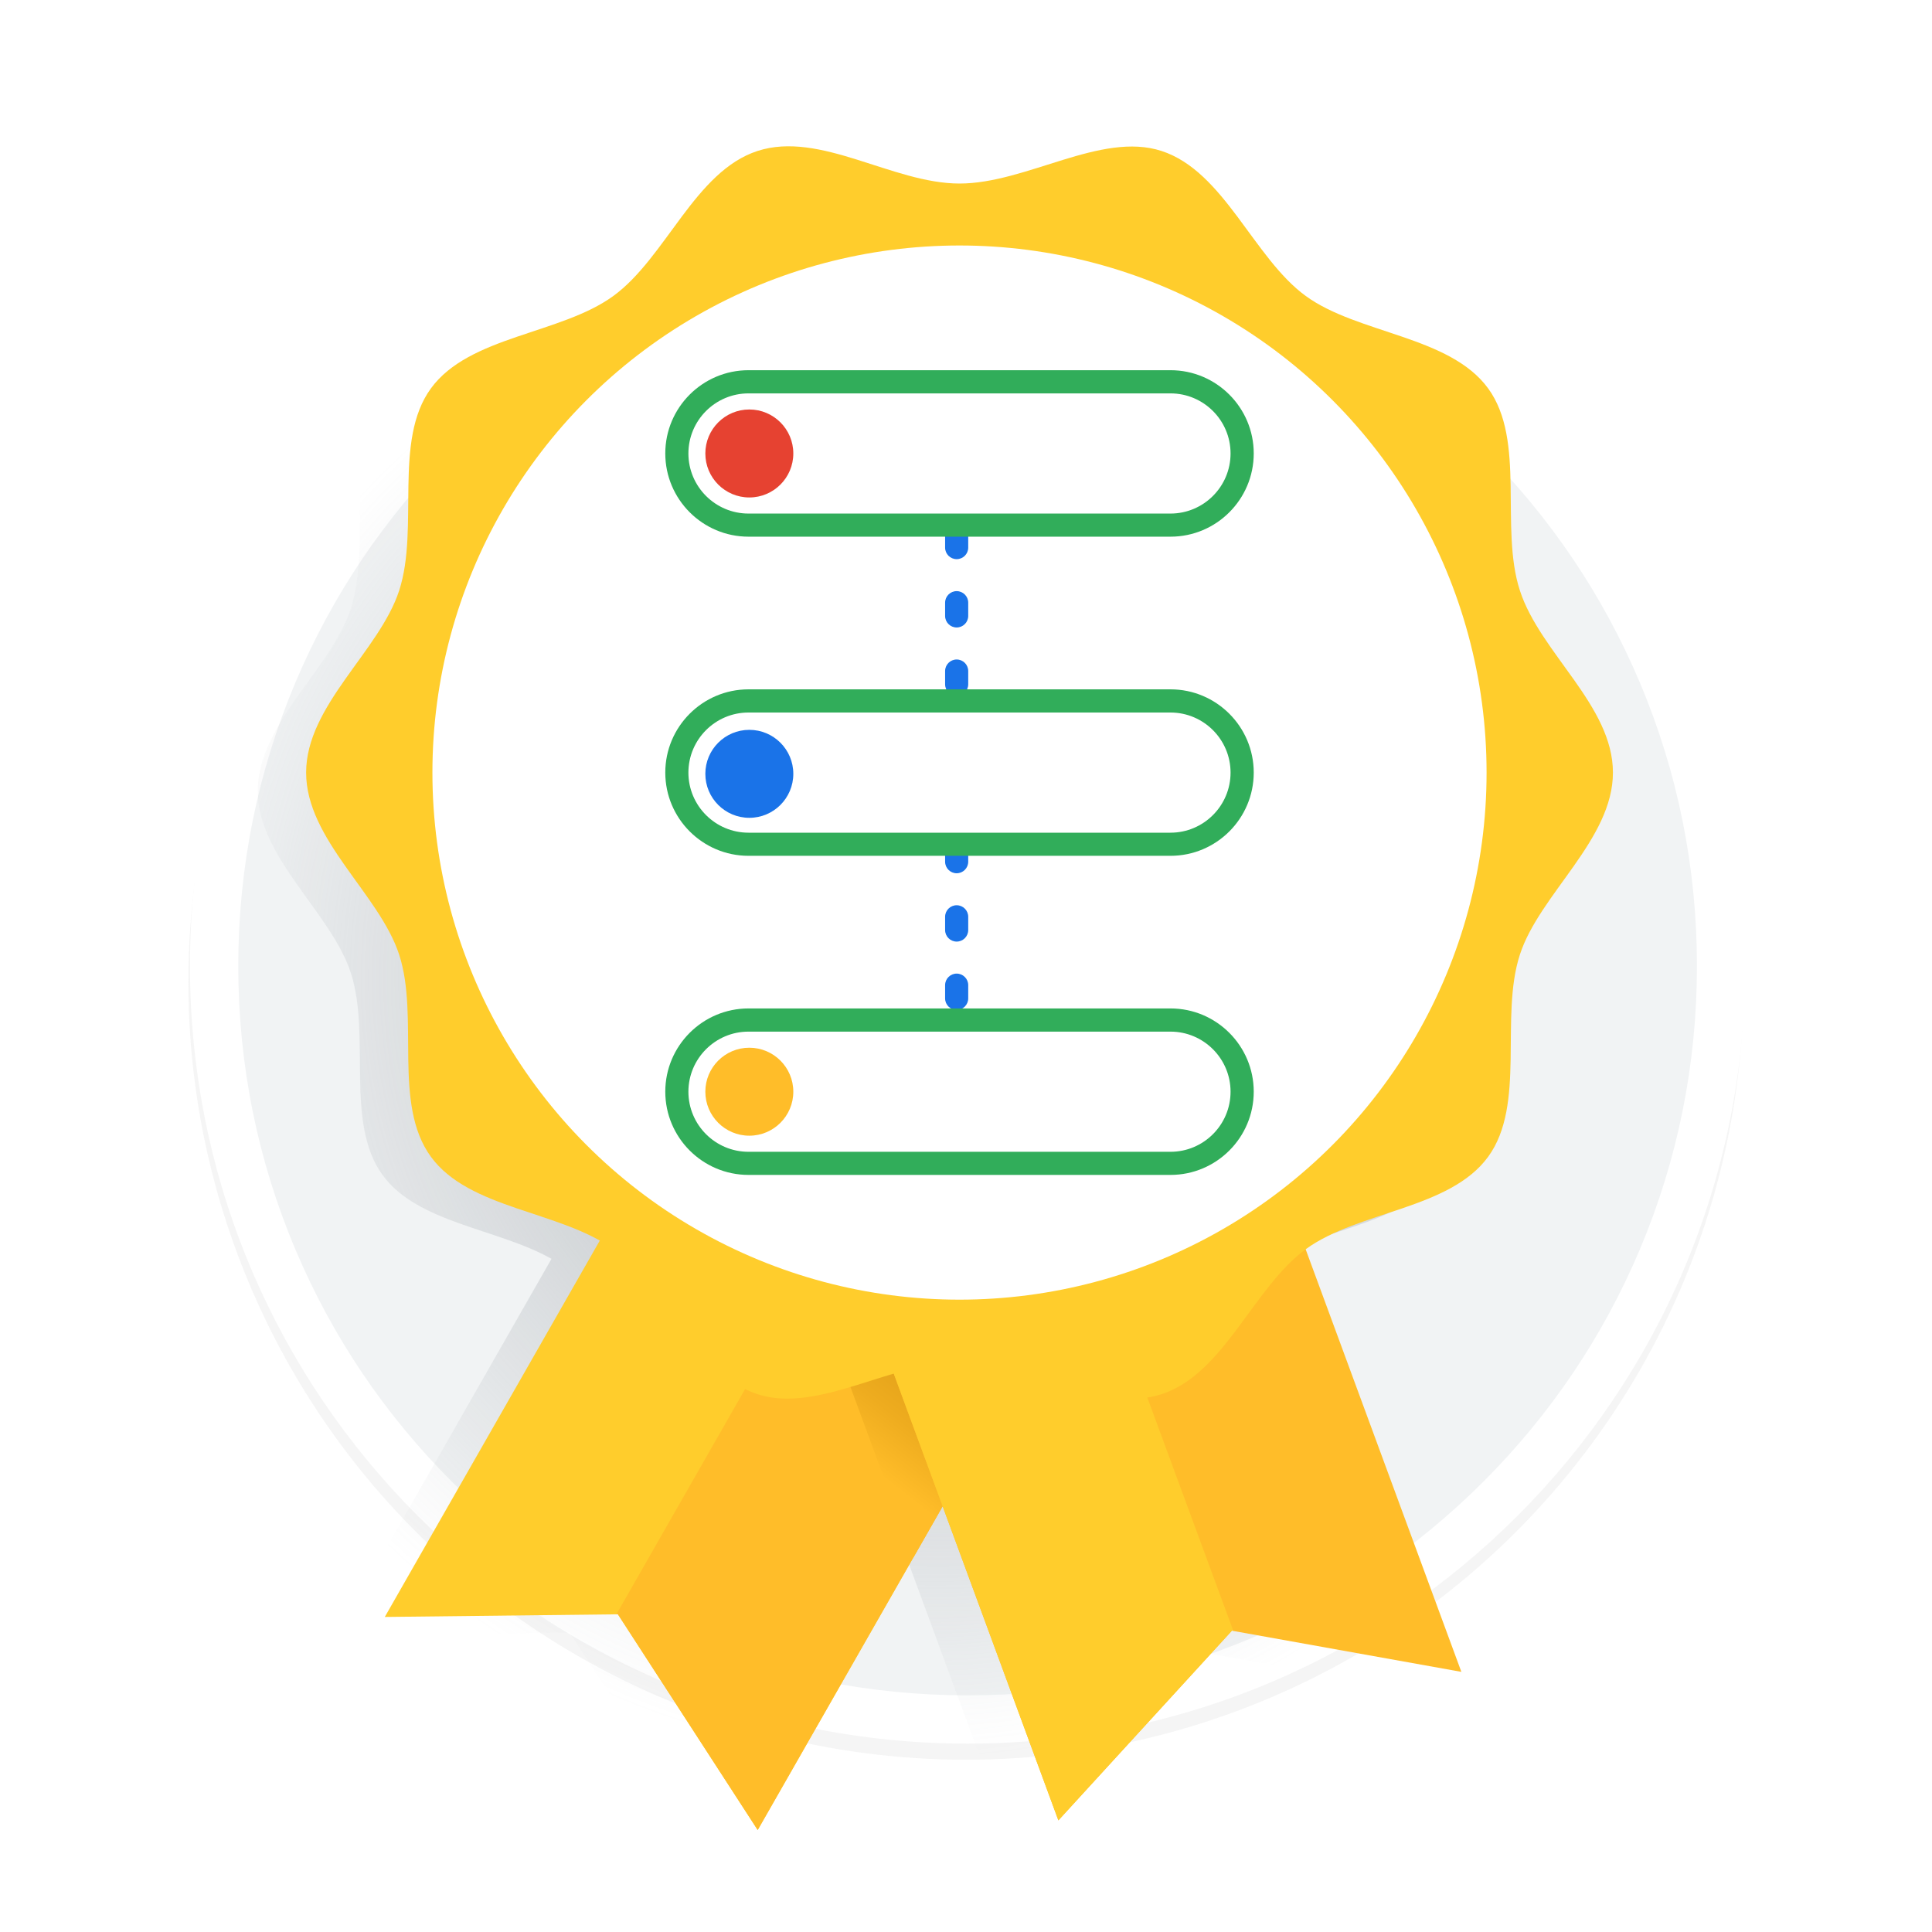 <?xml version="1.0" encoding="UTF-8"?>
<svg xmlns="http://www.w3.org/2000/svg" xmlns:xlink="http://www.w3.org/1999/xlink" viewBox="0 0 600 600">
  <defs>
    <style>
      .cls-1 {
        fill: #fff;
      }

      .cls-2 {
        fill: #1a73e8;
      }

      .cls-3 {
        fill: url(#radial-gradient);
      }

      .cls-4 {
        fill: #e64231;
      }

      .cls-5 {
        fill: #ffcd2c;
      }

      .cls-6 {
        fill: #f1f3f4;
      }

      .cls-7 {
        fill: #ccc;
      }

      .cls-8 {
        fill: #ffbd29;
      }

      .cls-9 {
        filter: url(#AI_Shadow_3);
        opacity: .2;
      }

      .cls-10 {
        fill: #31ad5a;
      }

      .cls-11 {
        fill: url(#linear-gradient);
      }
    </style>
    <filter id="AI_Shadow_3" x="-15%" y="-15%" width="140%" height="130%">
      <feGaussianBlur in="SourceAlpha" result="blur" stdDeviation="10"/>
      <feOffset dx="0" dy="5" in="blur" result="offsetBlurredAlpha"/>
      <feMerge>
        <feMergeNode in="offsetBlurredAlpha"/>
        <feMergeNode in="SourceGraphic"/>
      </feMerge>
    </filter>
    <radialGradient id="radial-gradient" cx="282.98" cy="312.58" fx="320.48" fy="278.36" r="234" gradientUnits="userSpaceOnUse">
      <stop offset=".06" stop-color="#9aa0a6"/>
      <stop offset=".35" stop-color="#9aa0a6" stop-opacity=".63"/>
      <stop offset=".65" stop-color="#9aa0a6" stop-opacity=".29"/>
      <stop offset=".88" stop-color="#9aa0a6" stop-opacity=".08"/>
      <stop offset="1" stop-color="#9aa0a6" stop-opacity="0"/>
    </radialGradient>
    <linearGradient id="linear-gradient" x1="256.54" y1="445.22" x2="320.13" y2="363.44" gradientUnits="userSpaceOnUse">
      <stop offset="0" stop-color="#ffbd29"/>
      <stop offset=".17" stop-color="#eeac1f"/>
      <stop offset=".4" stop-color="#dd9c16"/>
      <stop offset=".66" stop-color="#d49310"/>
      <stop offset="1" stop-color="#d1900f"/>
    </linearGradient>
  </defs>
  <g id="base_and_svg_shadow">
    <g id="svg_shadow" class="cls-9">
      <circle class="cls-7" cx="300" cy="300" r="241.5"/>
    </g>
    <g id="base">
      <g>
        <path class="cls-6" d="M300.5,534c-62.5,0-121.27-24.34-165.46-68.54-44.2-44.2-68.54-102.96-68.54-165.46s24.34-121.27,68.54-165.46c44.2-44.2,102.96-68.54,165.46-68.54s121.27,24.34,165.46,68.54c44.2,44.2,68.54,102.96,68.54,165.46s-24.34,121.27-68.54,165.46c-44.2,44.2-102.96,68.54-165.46,68.54Z"/>
        <path class="cls-1" d="M300.5,73.5c30.58,0,60.25,5.99,88.16,17.79,26.97,11.41,51.19,27.74,72,48.55s37.14,45.03,48.55,72c11.81,27.91,17.79,57.58,17.79,88.16s-5.99,60.24-17.79,88.16c-11.41,26.97-27.74,51.19-48.55,72-20.81,20.81-45.03,37.14-72,48.55-27.91,11.81-57.58,17.79-88.16,17.79s-60.25-5.99-88.16-17.79c-26.97-11.41-51.19-27.74-72-48.55-20.81-20.81-37.14-45.03-48.55-72-11.81-27.91-17.79-57.58-17.79-88.16s5.99-60.24,17.79-88.16c11.41-26.97,27.74-51.19,48.55-72s45.03-37.14,72-48.55c27.91-11.81,57.58-17.79,88.16-17.79M300.5,58.5c-133.38,0-241.5,108.12-241.5,241.5s108.12,241.5,241.5,241.5,241.5-108.12,241.5-241.5S433.88,58.5,300.5,58.5h0Z"/>
      </g>
    </g>
  </g>
  <g id="Layer_10">
    <path class="cls-3" d="M485.91,245.6c0,20.81-22.8,37.76-28.9,56.54-6.32,19.47,1.94,46.55-9.85,62.75-11.9,16.36-40.29,16.81-56.66,28.72-.01,0-.01.01-.02.02l48.36,131.24-70.81-12.69-.41-.13-53.93,58.94-35.94-97.55-57.44,100.54-43.46-67.04-.42.06-71.93.82,66.77-116.88c-16.66-9.42-41.53-11.01-52.48-26.05-11.79-16.2-3.52-43.28-9.84-62.75-6.1-18.78-28.9-35.73-28.9-56.54s22.8-37.77,28.9-56.55c6.32-19.47-1.95-46.55,9.85-62.75,11.9-16.36,40.29-16.81,56.66-28.72,16.2-11.79,25.33-38.72,44.8-45.04,18.78-6.09,41.91,10.12,62.72,10.12s43.94-16.21,62.72-10.12c19.47,6.32,28.6,33.25,44.8,45.04,16.37,11.91,44.76,12.36,56.66,28.72,11.79,16.2,3.53,43.28,9.85,62.75,6.1,18.78,28.9,35.73,28.9,56.55Z"/>
    <g>
      <polygon class="cls-5" points="331.06 400.71 235.31 568.32 191.85 501.28 191.43 501.34 119.5 502.16 215.24 334.56 331.06 400.71"/>
      <polygon class="cls-8" points="331.05 400.71 329.84 402.83 283.64 483.71 235.31 568.32 191.86 501.27 191.43 501.34 251.43 396.31 261.38 378.9 269.12 365.34 280.52 371.85 328.53 399.27 331.05 400.71"/>
    </g>
    <g>
      <polygon class="cls-11" points="329.84 402.83 283.64 483.71 251.43 396.31 246.97 384.21 261.38 378.9 280.52 371.85 313.89 359.55 328.53 399.27 329.84 402.83"/>
      <polygon class="cls-8" points="261.95 384.21 328.69 565.33 382.62 506.38 383.03 506.51 453.84 519.21 387.1 338.09 261.95 384.21"/>
      <polygon class="cls-5" points="261.95 384.21 328.69 565.33 382.62 506.38 383.03 506.51 328.87 359.55 261.95 384.21"/>
    </g>
    <path class="cls-5" d="M500.91,239.93c0,20.81-22.81,37.77-28.9,56.55-6.32,19.46,1.95,46.54-9.84,62.75-11.91,16.36-40.3,16.81-56.66,28.72-16.2,11.79-25.34,38.72-44.8,45.04-18.78,6.1-41.91-10.12-62.72-10.12s-43.94,16.22-62.72,10.12-28.6-33.25-44.8-45.04c-16.36-11.91-44.75-12.36-56.66-28.72s-3.52-43.28-9.84-62.74c-6.1-18.78-28.9-35.73-28.9-56.55s22.81-37.77,28.9-56.55c6.32-19.46-1.95-46.54,9.84-62.75,11.91-16.36,40.3-16.81,56.66-28.72s25.34-38.72,44.8-45.04,41.91,10.12,62.72,10.12,43.94-16.22,62.72-10.12c19.46,6.32,28.6,33.25,44.8,45.04s44.75,12.36,56.66,28.72c11.79,16.2,3.52,43.28,9.84,62.74s28.9,35.73,28.9,56.55Z"/>
    <circle class="cls-1" cx="297.98" cy="239.93" r="163.69"/>
    <g>
      <g>
        <path class="cls-2" d="M297.1,313.65c-1.98,0-3.59-1.61-3.59-3.59v-4.11c0-1.98,1.61-3.59,3.59-3.59s3.59,1.61,3.59,3.59v4.11c0,1.98-1.61,3.59-3.59,3.59ZM297.1,292.42c-1.98,0-3.59-1.61-3.59-3.59v-4.11c0-1.98,1.61-3.59,3.59-3.59s3.59,1.61,3.59,3.59v4.11c0,1.98-1.61,3.59-3.59,3.59ZM297.1,271.2c-1.98,0-3.59-1.61-3.59-3.59v-4.11c0-1.98,1.61-3.59,3.59-3.59s3.59,1.61,3.59,3.59v4.11c0,1.98-1.61,3.59-3.59,3.59Z"/>
        <path class="cls-2" d="M297.1,216.1c-1.98,0-3.59-1.61-3.59-3.59v-4.11c0-1.98,1.61-3.59,3.59-3.59s3.59,1.61,3.59,3.59v4.11c0,1.98-1.61,3.59-3.59,3.59ZM297.1,194.87c-1.98,0-3.59-1.61-3.59-3.59v-4.11c0-1.98,1.61-3.59,3.59-3.59s3.59,1.61,3.59,3.59v4.11c0,1.98-1.61,3.59-3.59,3.59ZM297.1,173.65c-1.98,0-3.59-1.61-3.59-3.59v-4.11c0-1.98,1.61-3.59,3.59-3.59s3.59,1.61,3.59,3.59v4.11c0,1.98-1.61,3.59-3.59,3.59Z"/>
        <path class="cls-10" d="M363.51,166.67h-131.05c-14.25,0-25.85-11.59-25.85-25.85s11.59-25.85,25.85-25.85h131.05c14.25,0,25.85,11.59,25.85,25.85s-11.59,25.85-25.85,25.85ZM232.45,122.17c-10.29,0-18.66,8.37-18.66,18.66s8.37,18.66,18.66,18.66h131.05c10.29,0,18.66-8.37,18.66-18.66s-8.37-18.66-18.66-18.66h-131.05Z"/>
        <path class="cls-10" d="M363.51,265.78h-131.05c-14.25,0-25.85-11.59-25.85-25.85s11.59-25.85,25.85-25.85h131.05c14.25,0,25.85,11.59,25.85,25.85s-11.59,25.85-25.85,25.85ZM232.45,221.28c-10.29,0-18.66,8.37-18.66,18.66s8.37,18.66,18.66,18.66h131.05c10.29,0,18.66-8.37,18.66-18.66s-8.37-18.66-18.66-18.66h-131.05Z"/>
        <path class="cls-10" d="M363.51,364.88h-131.05c-14.25,0-25.85-11.59-25.85-25.85s11.59-25.85,25.85-25.85h131.05c14.25,0,25.85,11.59,25.85,25.85s-11.59,25.85-25.85,25.85ZM232.45,320.38c-10.29,0-18.66,8.37-18.66,18.66s8.37,18.66,18.66,18.66h131.05c10.29,0,18.66-8.37,18.66-18.66s-8.37-18.66-18.66-18.66h-131.05Z"/>
      </g>
      <circle class="cls-4" cx="232.71" cy="140.83" r="13.66"/>
      <circle class="cls-2" cx="232.71" cy="240.32" r="13.66"/>
      <circle class="cls-8" cx="232.71" cy="339.04" r="13.66"/>
    </g>
  </g>
</svg>